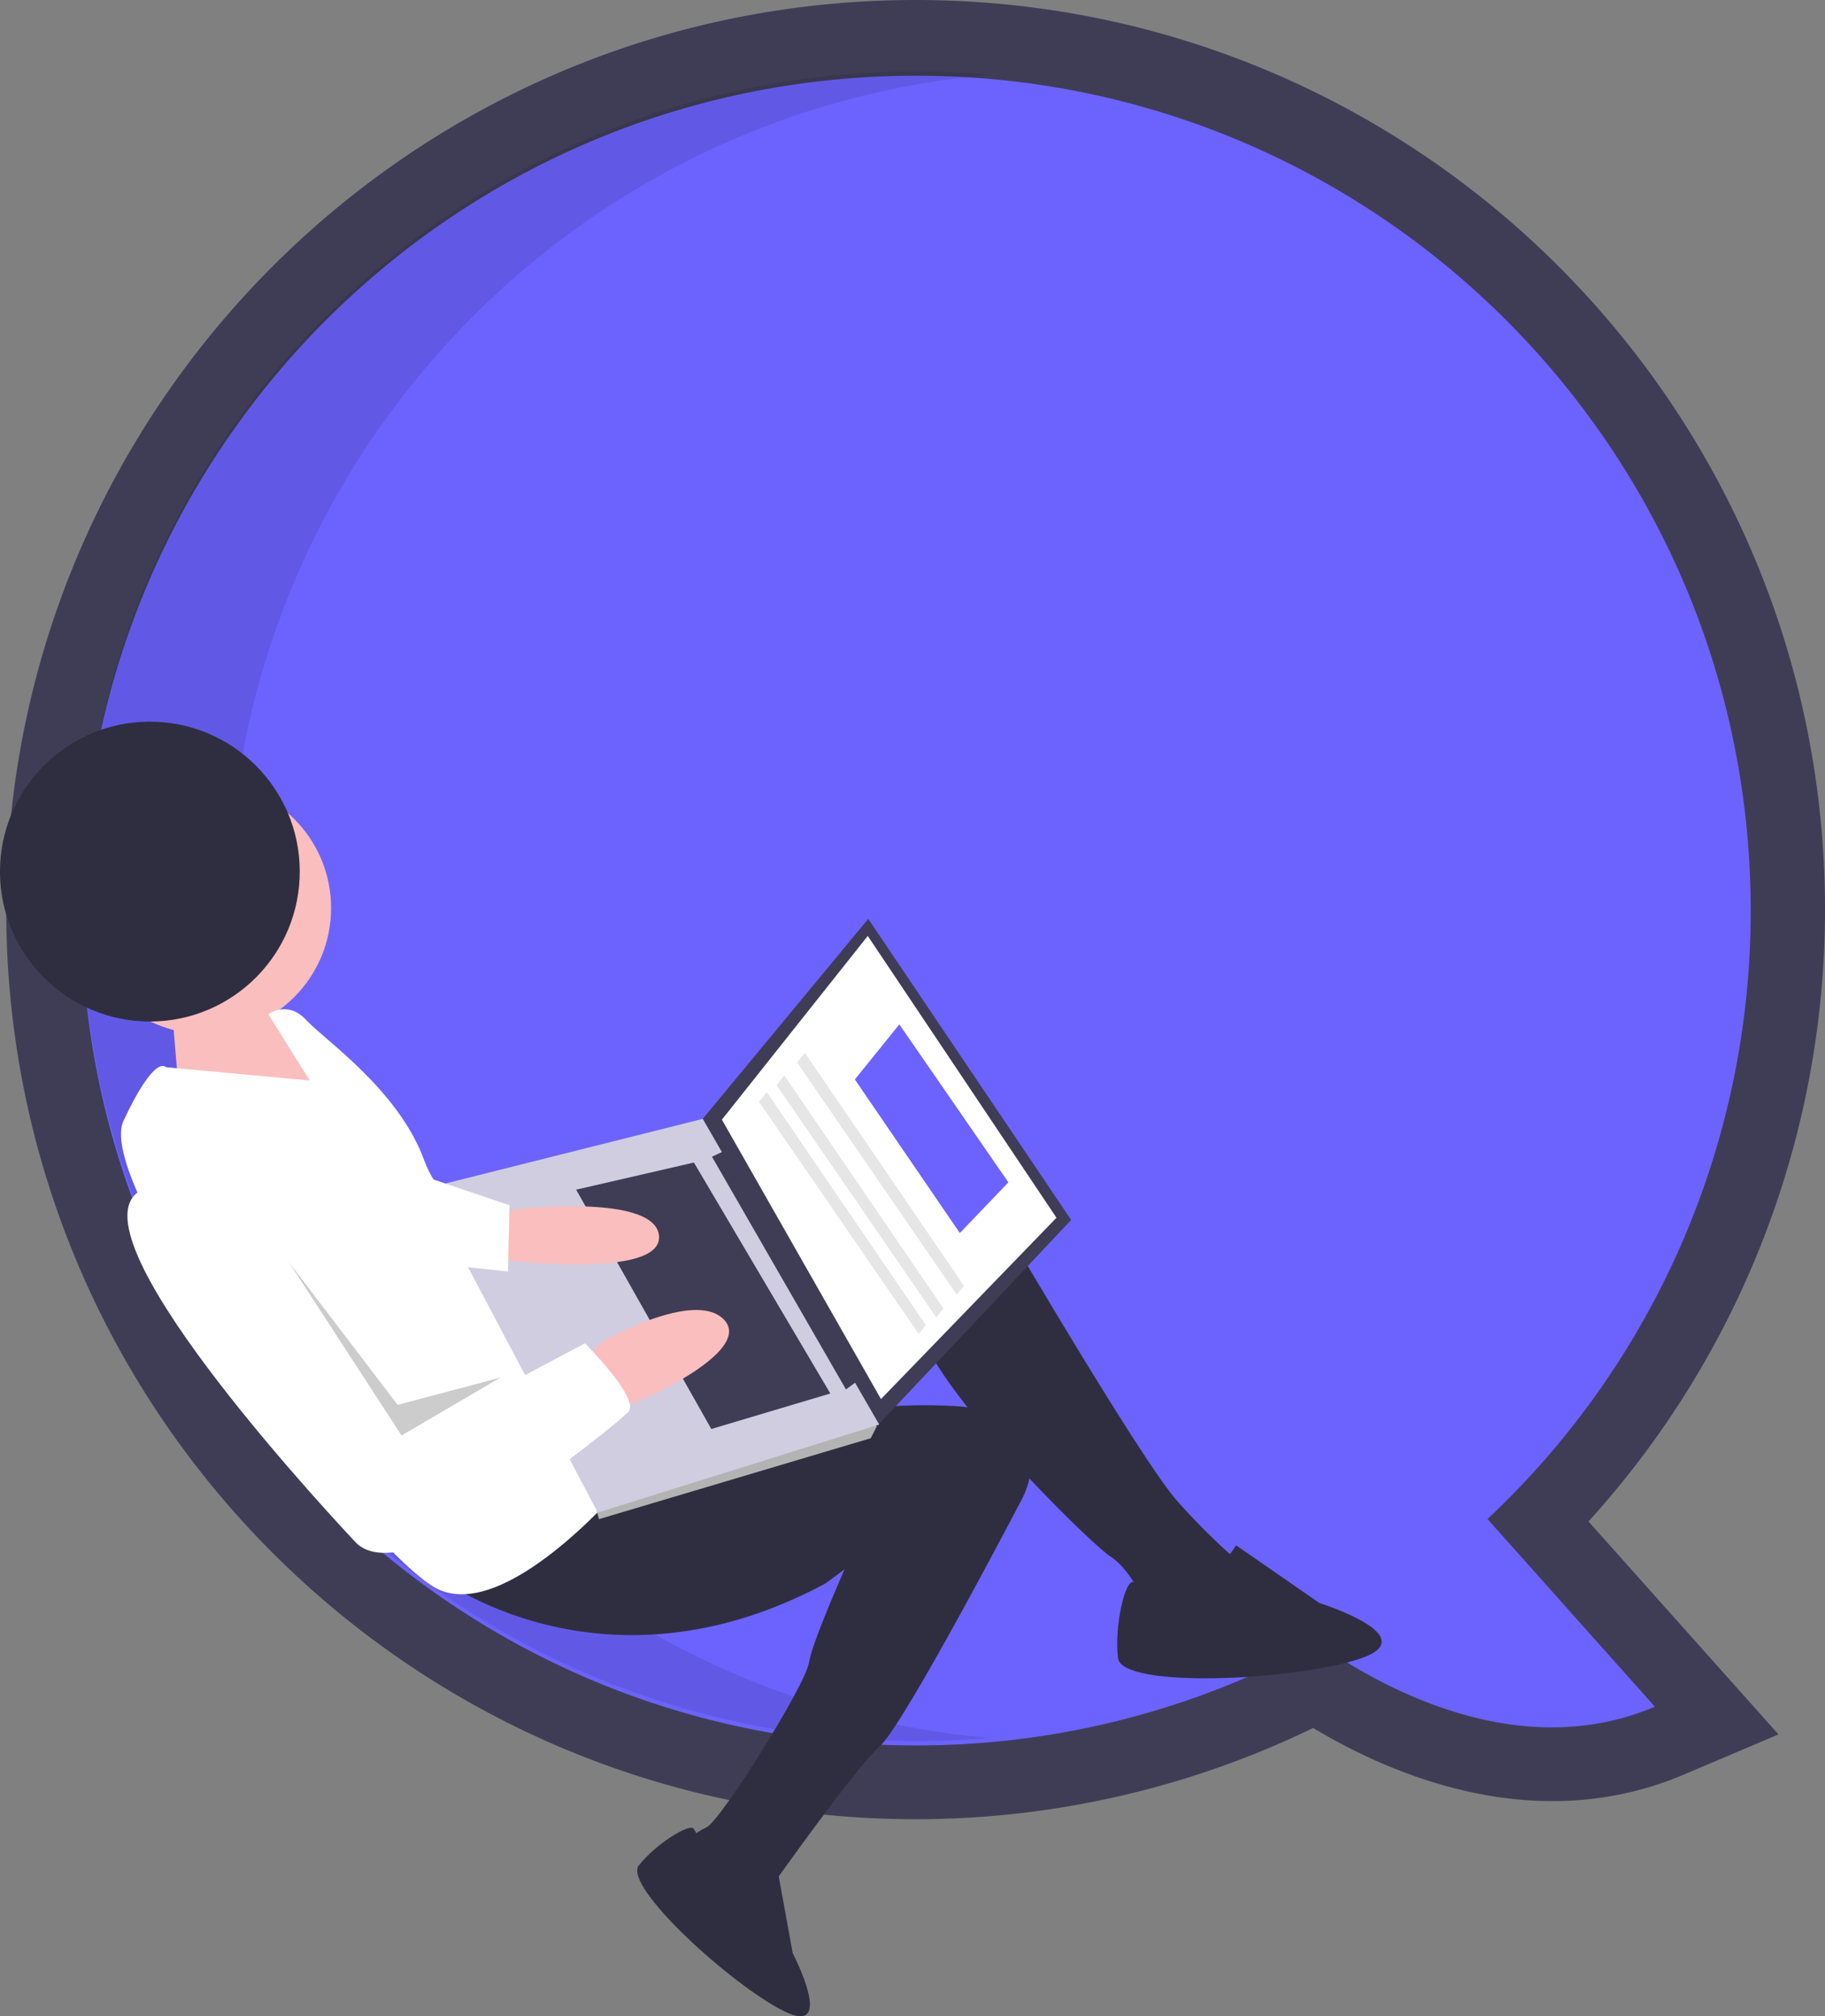 <svg xmlns="http://www.w3.org/2000/svg" viewBox="0 0 422.62 466.8"><rect x="0" y="0" width="422.62" height="466.8" fill="#808080" stroke="none"/><defs><style>.cls-1{fill:#3f3d56;}.cls-2{fill:#6c63ff;}.cls-3{opacity:0.1;}.cls-3,.cls-9{isolation:isolate;}.cls-4{fill:#fbbebe;}.cls-5{fill:#2f2e41;}.cls-6{fill:#fff;}.cls-7{fill:#b3b3b3;}.cls-8{fill:#d0cde1;}.cls-9{opacity:0.2;}.cls-10{fill:#e6e6e6;}</style></defs><g id="Calque_2" data-name="Calque 2"><g id="Calque_1-2" data-name="Calque 1"><path class="cls-1" d="M212.13,421.18C95.82,421.24,1.49,327,1.44,210.69S95.62.05,211.93,0,422.57,94.19,422.62,210.49a210.59,210.59,0,0,1-54.77,141.76l44,49.3-21.94,9.31c-33.95,14.4-67.18.38-85.82-10.8A211,211,0,0,1,212.13,421.18Zm0-386.57c-97.16,0-176.2,79.05-176.2,176.2S115,387,212.13,387a176.18,176.18,0,0,0,84.7-21.66l9.4-5.16L315,366.4c6.37,4.53,18.93,12.33,33.34,15.25l-27.67-31,12.13-11.4a174.56,174.56,0,0,0,55.57-128.42c0-97.15-79-176.2-176.2-176.2Z"/><path class="cls-2" d="M405.41,210.81c0-106.74-86.53-193.28-193.28-193.28S18.85,104.07,18.85,210.81,105.38,404.1,212.13,404.1a192.52,192.52,0,0,0,92.93-23.78c13.36,9.51,46,28.47,78.16,14.81l-38.76-43.45A192.76,192.76,0,0,0,405.41,210.81Z"/><path class="cls-3" d="M53,209.84c0-101,77.46-183.88,176.2-192.53-5.63-.49-11.32-.76-17.08-.76-106.75,0-193.28,86.54-193.28,193.29s86.53,193.28,193.28,193.28c5.75,0,11.43-.27,17.05-.76C130.45,393.7,53,310.82,53,209.84Z"/><polygon class="cls-4" points="67.38 239.57 58.29 230.74 40.05 236.4 41.8 257.52 79.31 255.78 67.79 240.13 67.38 239.57"/><circle class="cls-4" cx="47.51" cy="210.23" r="29.16"/><path class="cls-5" d="M228.52,277s35.82,61.56,44.35,70.8a154.19,154.19,0,0,0,12.93,12.89s-4,13.3-10.39,12.82a30.23,30.23,0,0,1-10.53-2.59s-2.85-7.39-7.82-10.63-45.56-43.18-44.61-55.94S228.52,277,228.52,277Z"/><path class="cls-5" d="M101,364.84s38.2,29.64,90.1,1.79l4.48-3.3s-7.55,17-8.25,21.59c-.82,5.34-20.47,36.61-23.68,38.11s-3.91,2.88-3.91,2.88l13.61,15,5-3.7s19.62-27.8,25.36-32.89,33.09-57.53,33.09-57.53,10.45-19.76-15.64-21.25-38.1,5.63-38.1,5.63l-46.3,7.35Z"/><path class="cls-5" d="M286.25,357.77l19.31,13.37S330.21,378.86,315,384s-55.19,7-56.1-.1,1.58-18.24,3.58-17.63S278.36,370.47,286.25,357.77Z"/><path class="cls-5" d="M180,432.59l3.58,19.64s10.16,19.44-2,13.41-37.36-28.95-33.65-33.75,11.91-10,12.75-8.45S167.67,435.48,180,432.59Z"/><path class="cls-6" d="M143.21,345s-26,30.31-41.73,22.95S21.23,275.25,28.6,259.49s9.83-12.41,9.83-12.41l33.29,3.08L62.14,234.8s4.48-3.3,8.74,1.33,21.38,16.16,27.34,32.46,23.46,15.48,23.46,15.48Z"/><polygon class="cls-1" points="248.05 282.44 203.05 330.22 162.73 259.04 201.06 212.73 248.05 282.44"/><polygon class="cls-6" points="244.65 281.93 204.01 323.91 167.17 259.22 200.95 216.69 244.65 281.93"/><polygon class="cls-7" points="200.84 328.39 203.05 330.22 201.63 332.98 138.7 351.71 138.11 349.56 140.97 346.59 200.84 328.39"/><polygon class="cls-8" points="203.6 329.81 138.44 350.18 98.71 275.12 162.73 259.04 203.6 329.81"/><polygon class="cls-1" points="198.7 319.63 195.9 321.68 164.87 267.8 168.08 266.31 198.7 319.63"/><polygon class="cls-1" points="192.28 322.62 164.72 330.84 133.42 275.43 160.69 269.15 192.28 322.62"/><path class="cls-4" d="M114.62,281.51l5.71-1.61s31.83-3.6,32.29,6.4-36.56,5.36-36.56,5.36L111.12,285Z"/><path class="cls-4" d="M142.54,326.47l7.94-3.26s24-10.75,17.11-17.75-28.1,5.16-28.1,5.16l-4.06,3.85Z"/><path class="cls-6" d="M135.46,311s12.94,12.89,10,15.92S94.24,369.77,82.28,357,12,280.3,34.7,274.81s28.68,7.35,28.68,7.35l29.94,51.23Z"/><polygon class="cls-6" points="96.73 271.84 117.98 279.04 117.63 294.38 95.16 291.96 96.73 271.84"/><polygon class="cls-9" points="115.88 318.94 92.99 332.34 66.83 292.12 92.08 325.25 115.88 318.94"/><circle class="cls-5" cx="34.71" cy="201.77" r="34.71" transform="translate(-168.43 227.31) rotate(-87.4)"/><polygon class="cls-2" points="222.27 285.47 197.96 249.92 208.26 237.16 233.52 273.74 222.27 285.47"/><polygon class="cls-10" points="221.58 299.77 184.58 245.97 186.4 243.77 223.23 297.69 221.58 299.77"/><polygon class="cls-10" points="216.81 305 179.81 251.21 181.64 249 218.47 302.92 216.81 305"/><polygon class="cls-10" points="212.75 308.85 175.75 255.06 177.57 252.85 214.4 306.77 212.75 308.85"/></g></g></svg>